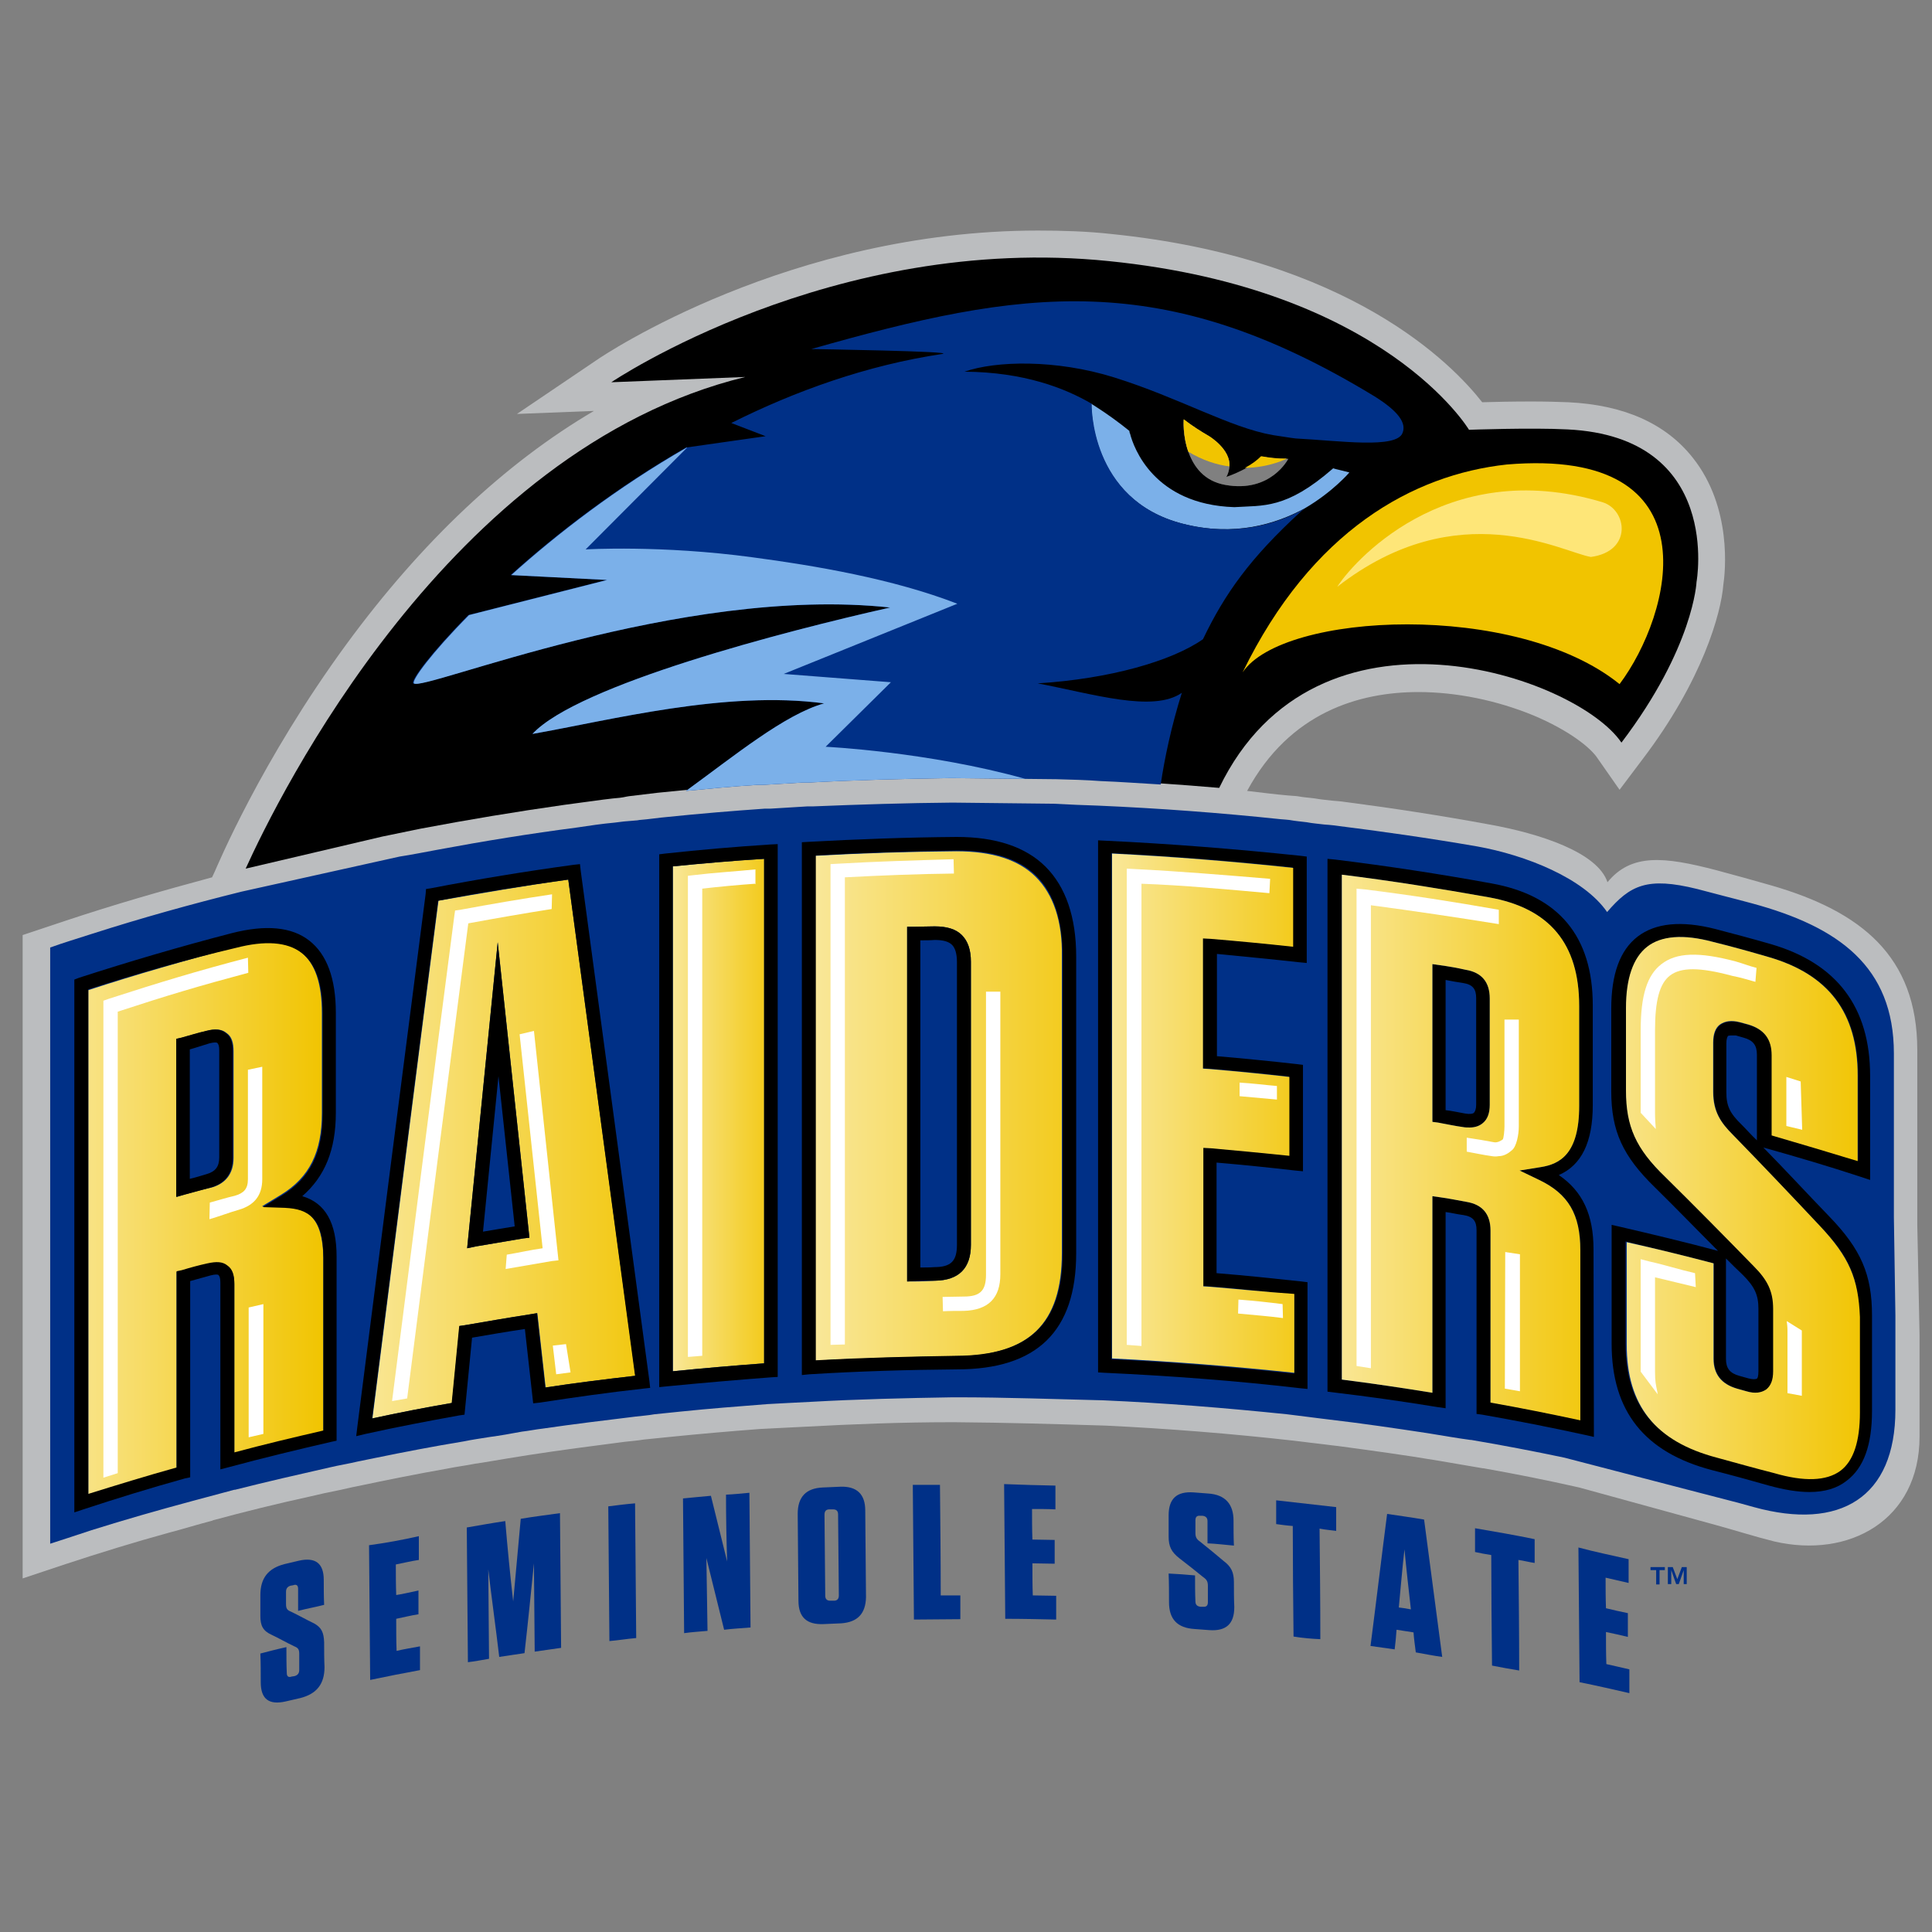 <?xml version="1.0" encoding="utf-8"?>
<!-- Generator: Adobe Illustrator 25.4.1, SVG Export Plug-In . SVG Version: 6.00 Build 0)  -->
<svg version="1.1" id="Layer_1" xmlns="http://www.w3.org/2000/svg" xmlns:xlink="http://www.w3.org/1999/xlink" x="0px" y="0px"
	 viewBox="0 0 512 512" style="enable-background:new 0 0 512 512;" xml:space="preserve">
<rect x="0" y="0" width="512" height="512" fill="#808080" stroke="none"/>
<style type="text/css">
	.st0{fill:#BBBDBF;}
	.st1{fill:#003087;}
	.st2{fill:none;}
	.st3{fill:#F1C400;}
	.st4{fill:#FEE678;}
	.st5{fill:#7BB0E9;}
	.st6{fill:url(#SVGID_1_);}
	.st7{fill:#FFFFFF;}
	.st8{fill:url(#SVGID_00000183227484021407899300000000190492521925730695_);}
	.st9{fill:url(#SVGID_00000146460122193751501440000005432432994340087947_);}
	.st10{fill:url(#SVGID_00000150784067561299060950000001978498367621780115_);}
	.st11{fill:url(#SVGID_00000097482730047977586510000014530942731759179648_);}
	.st12{fill:url(#SVGID_00000170240748387196921100000011430696579424096683_);}
	.st13{fill:url(#SVGID_00000157296878686804700260000006963397642733408901_);}
	.st14{fill:#3C5996;}
</style>
<path class="st0" d="M508.1,324.5c0-4.1,0-8.2,0-12.3c0-8.9,0-25.1,0-33.9c0-25-15.1-36.8-38.5-43.6c-4.9-1.4-9.9-2.8-14.8-4.1
	c-13.8-3.6-22.5-4.5-28.8,3.2c-2.6-7.9-17.9-12.9-31.3-15.3c-13-2.4-26.1-4.4-39.2-6.1l0,0c-0.3,0-0.7-0.1-1-0.1
	c-0.5,0-0.8-0.1-1.3-0.1c-1.6-0.2-3.1-0.3-4.7-0.6c-1.6-0.2-3.1-0.3-4.7-0.6c-0.3,0-0.7-0.1-1.2-0.1s-0.8-0.1-1.3-0.1l0,0
	c-3.6-0.3-7.2-0.8-10.8-1.2c11.3-20.9,29.8-26.2,45.4-26.2c10,0,20.8,2.2,30.5,6.2c9.5,4,15.2,8.6,17,11.4l5.8,8.3l6.1-8.1
	c15.9-20.9,20.8-38.7,21.4-46.2c0.5-3.3,2.4-20.5-8.1-33.7c-7.2-9.1-18.3-14-33-14.7c-2.5-0.1-5.9-0.2-9.8-0.2
	c-4.9,0-9.8,0.1-13,0.2c-7.9-10.1-35.1-38.2-98.4-44.6c-6.3-0.7-12.9-0.9-19.3-0.9l0,0c-65.8,0-115,32.9-117.1,34.4L137,109.7
	l20.4-0.8c-23.5,13.8-45.6,34.6-65.5,61.7c-22.8,31.1-34.4,59.1-35,60.4l-0.7,1.5c-13,3.5-25.9,7.2-38.8,11.5
	c-3.8,1.3-7.6,2.5-11.4,3.8c0,4.1,0,8.2,0,12.3c0,48.7,0,97.3,0,145.9c0,4.1,0,8.2,0,12.3c3.8-1.3,7.6-2.5,11.4-3.8
	c9.1-3,18.2-5.8,27.3-8.3c3.8-1,7.7-2.2,11.5-3.2c0.1,0,0.1,0,0.2-0.1c8.5-2.3,17-4.4,25.7-6.3c2.5-0.6,5.2-1.2,7.8-1.7
	c1.5-0.3,3-0.7,4.6-1c8.1-1.7,16-3.3,24-4.7c2.4-0.5,4.9-0.8,7.4-1.3c2.3-0.3,6-1,8.6-1.4c1.8-0.3,3.8-0.6,5.6-0.9
	c8.4-1.3,16.9-2.4,25.4-3.5c1.7-0.2,3.3-0.3,5.1-0.6c2.3-0.2,4.6-0.5,6.9-0.7c7.9-0.8,15.9-1.5,23.9-2.1c2-0.1,3.9-0.2,5.9-0.3
	c2-0.1,4-0.2,6-0.3c12.9-0.7,25.8-1.2,38.7-1.2c0.3,0,0.7,0,1,0c13.6,0.1,27,0.5,40,0.9c16.6,0.8,33,2.1,49.9,4
	c2,0.2,3.8,0.5,5.8,0.7c2,0.2,3.8,0.5,5.8,0.7c8.9,1.2,17.8,2.4,26.7,3.9c3.9,0.7,7.8,1.3,11.7,2c0.1,0,0.1,0,0.2,0
	c8.5,1.5,17,3.2,25.4,5.1l36.4,10c5.1,1.4,10.1,3,15.3,4.3c19.8,4.6,38.5-5.6,38.5-27.8c0-9,0-17.9,0-26.9L508.1,324.5z M31.2,268.1
	v122.3l-3.8,1.2V265.2l1.4-0.5c13.3-4.3,23.5-7.4,36.9-10.9l0.1,4C52.7,261.3,44,263.9,31.2,268.1z M55.5,323.1l0.1-4.4
	c2.2-0.6,4.4-1.3,6.6-1.8c2.4-0.7,3.5-1.8,3.5-4.4v-28.3c0-0.2,0-0.5,0-0.7l3.8-0.8c0,0.3,0,1.2,0,1.5v28.3c0,4.3-2.1,6.9-6.2,8.1
	C61.1,321.2,57.7,322.5,55.5,323.1z M69.8,380l-3.8,0.9v-34.4l3.8-0.9V380z M124,244.6c-5.4,42.3-10.7,83.5-16.1,126.1l-4,0.7
	c5.5-42.9,10.9-85.8,16.5-128.6l0.2-1.4l1.4-0.2c8.1-1.5,16.2-2.9,24.3-4.1l-0.1,3.9C138.5,242,131.5,243.2,124,244.6z M134,336.3
	l0.3-3.8c3.6-0.6,6-1.2,9.5-1.7l-6.1-56.7l3.8-0.9L148,334l-1.8,0.2C142.2,334.9,138.1,335.6,134,336.3z M147.4,364.2l-0.9-7.6
	l3.6-0.5l1.3,7.5L147.4,364.2z M200.1,234.2c-4.4,0.3-9.7,0.8-14,1.3v123.8l-3.8,0.3V232.1l1.7-0.2c4.9-0.6,11.2-1,16.2-1.5v3.9
	H200.1z M223.9,356.3l-3.8,0.1V229l1.8-0.1c10.2-0.6,20.6-0.9,30.8-1.2l0.1,3.8c-9.5,0.1-19.3,0.5-28.9,1v123.8H223.9z M265.1,337.7
	c0,6.3-3.2,9.5-9.7,9.7c-1.8,0-3.7,0-5.5,0.1l-0.1-3.8c1.8,0,3.7-0.1,5.6-0.1c4.4,0,5.9-1.6,5.9-5.8v-75h3.8L265.1,337.7
	L265.1,337.7z M338.4,291.4c-3.3-0.3-6.6-0.6-9.9-0.9v-3.6c3.5,0.2,6.4,0.6,9.9,0.9V291.4z M313.7,111.2c2.3,1.7,4.5,3.1,6.7,4.4
	l0,0c0,0,5.9,3.5,5.4,8.2c-0.1,0.8-0.3,1.7-0.8,2.6c2-0.7,3.7-1.5,5.2-2.3c1.8-1,3.3-2.1,4.3-3.1c4.3,0.8,6.9,0.6,6.9,0.6
	s-4.6,9.1-16.7,6.9c-5.6-1-8.3-4.8-9.7-8.6C313.3,115.4,313.7,111.2,313.7,111.2z M298.6,356.4V230.2l2,0.1c12,0.6,24,1.6,36,2.6
	l-0.2,3.8c-11.2-1-22.7-2.1-33.9-2.5v122.5L298.6,356.4z M328.1,348.1l0.1-3.7c4,0.3,7.7,0.7,11.7,1.2l0.1,3.7
	C336.2,348.8,332.2,348.5,328.1,348.1z M363.3,239.9v122.7l-3.8-0.6V235.5l2.2,0.2c12.1,1.5,23.6,3.3,35.5,5.4v3.8
	C386,243.1,374.6,241.4,363.3,239.9z M395.4,306.4c-2.2-0.3-4.5-0.8-6.7-1.2v-3.7c2.2,0.3,5.1,0.8,7.2,1.2c1,0.2,2-0.5,2.3-0.7
	c0.3-0.2,0.5-2.4,0.5-3.5v-28.3h3.8v28.3c0,2.2-0.6,5.3-1.8,6.3c-0.9,0.8-2.1,1.6-3.6,1.6C396.6,306.5,396,306.5,395.4,306.4z
	 M402.8,368.7l-3.9-0.8l0.1-36.2l3.8,0.6V368.7z M439.2,368.8l0.1,0.7l-4.5-6v-29.8l2.3,0.6c4.5,1,7.7,2.1,12.1,3.1l0.2,3.7
	c-3.6-0.9-7.2-1.7-10.8-2.6v25C438.6,366.1,438.8,366.9,439.2,368.8z M465.2,260.1c-2.1-0.6-4.1-1.2-6.2-1.6
	c-8.4-2.2-13.5-2.2-16.3,0c-2.8,2.1-4,6.7-4,14.5v21.9c0,1.6,0.1,3,0.2,4.3l-4-4.3V273c0-9.2,1.7-14.6,5.5-17.5
	c4-3.1,9.9-3.3,19.7-0.7c2.1,0.6,3.5,1.2,5.5,1.7L465.2,260.1z M477.5,369.9l-3.8-0.7v-16.6c0-0.9-0.1-1.8-0.2-2.5l4,2.5V369.9z
	 M473.4,298.4v-12.9l3.8,1.2l0.3,12.8L473.4,298.4z"/>
<path d="M65.1,230.2l36.2-8.5c3.5-0.7,6.8-1.4,10.2-2.1c12.7-2.4,25.3-4.5,38-6.3c3.5-0.5,6.9-0.9,10.4-1.4l0,0l2.5-0.3l0,0
	c1.3-0.1,2.4-0.2,3.7-0.5l0.6-0.1l0,0c2.5-0.3,4.9-0.6,7.5-0.9c8.9-0.9,17.6-1.7,26.5-2.4l0,0c0.3,0,0.6,0,0.9,0c0.2,0,0.5,0,0.7,0
	c1.7-0.1,3.5-0.2,5.1-0.3c1.7-0.1,3.5-0.2,5.1-0.3c0.3,0,0.6,0,0.9,0c0.2,0,0.5,0,0.7,0l0,0c12.7-0.7,25.3-1,38-1.2l28,0.3
	c3.9,0.1,7.8,0.2,11.8,0.5c10.4,0.5,20.8,1.2,31.2,2.1c25.8-53.4,94.7-29.6,106.6-12c19.2-25.3,19.9-42.6,19.9-42.6
	s7-38.4-34.2-40.4c-9.5-0.5-26.1,0.1-26.1,0.1s-22.2-37.3-95.4-44.7C220.5,61.7,162,101.3,162,101.3l35.5-1.4
	C118.8,119.1,73.6,211.5,65.1,230.2z M313.7,111.2c2.3,1.7,4.5,3.1,6.7,4.4l0,0c0,0,5.9,3.5,5.4,8.2c-0.1,0.8-0.3,1.7-0.8,2.6
	c2-0.7,3.7-1.5,5.2-2.3c1.8-1,3.3-2.1,4.3-3.1c4.3,0.8,6.9,0.6,6.9,0.6s-4.6,9.1-16.7,6.9c-5.6-1-8.3-4.8-9.7-8.6
	C313.3,115.4,313.7,111.2,313.7,111.2z"/>
<path class="st1" d="M501.9,322.6c0-3.8,0-7.6,0-11.4c0-8.3,0-23.8,0-32c0-23.1-14.7-33.6-37.6-39.8c-4.8-1.3-9.7-2.5-14.5-3.8
	c-13.3-3.3-17.8-1-23.9,6.1c-6.2-9-21.6-15.1-34.5-17.4c-12.7-2.2-25.4-4-38.2-5.6l0,0c-0.3,0-0.7-0.1-1-0.1c-0.5,0-0.8-0.1-1.3-0.1
	c-1.5-0.2-3.1-0.3-4.6-0.6c-1.5-0.2-3-0.3-4.6-0.6c-0.3,0-0.7-0.1-1-0.1c-0.5,0-0.8-0.1-1.3-0.1l0,0c-16.1-1.7-32.2-2.9-48.4-3.6
	c-3.8-0.1-7.7-0.3-11.5-0.5l-27.1-0.3c-12.3,0.1-24.6,0.5-36.9,1l0,0c-0.2,0-0.5,0-0.7,0c-0.2,0-0.6,0-0.8,0
	c-1.6,0.1-3.3,0.2-4.9,0.3c-1.6,0.1-3.3,0.2-4.9,0.3c-0.2,0-0.5,0-0.7,0c-0.2,0-0.6,0-0.8,0l0,0c-8.6,0.6-17.1,1.3-25.8,2.2
	c-2.4,0.2-4.8,0.6-7.4,0.8l0,0l-0.6,0.1c-1.2,0.1-2.4,0.2-3.6,0.3l0,0l-2.4,0.3l0,0c-3.3,0.3-6.7,0.8-10,1.3
	c-12.3,1.6-24.7,3.6-37,5.9c-3.3,0.6-6.7,1.3-10,1.8l-41.9,9.3c-13.3,3.3-26.6,7-39.7,11.2c-3.7,1.2-7.4,2.3-11,3.6
	c0,3.8,0,7.6,0,11.4c0,45.1,0,90.1,0,135.2c0,3.8,0,7.6,0,11.4c3.7-1.2,7.4-2.4,11-3.6c8.9-2.8,17.7-5.3,26.6-7.7
	c3.7-1,7.5-2,11.2-3c0.1,0,0.1,0,0.2,0c8.3-2.1,16.6-4,25-5.9c2.5-0.6,5.1-1,7.6-1.6c1.5-0.3,3-0.6,4.4-0.9
	c7.8-1.6,15.6-3.1,23.5-4.4c2.4-0.5,4.7-0.8,7.1-1.2c2.3-0.3,5.8-0.9,8.4-1.4c1.8-0.2,3.7-0.6,5.5-0.8c8.2-1.2,16.5-2.2,24.7-3.2
	c1.6-0.2,3.3-0.3,4.9-0.6c2.3-0.2,4.5-0.5,6.8-0.7c7.7-0.8,15.5-1.4,23.2-2c1.8-0.1,3.8-0.2,5.6-0.3c2-0.1,3.9-0.2,5.9-0.3
	c12.5-0.7,25.1-1,37.6-1.2c0.3,0,0.7,0,1,0c13.2,0,26.2,0.5,38.9,0.8c16.1,0.7,32.2,2,48.7,3.7c1.8,0.2,3.8,0.5,5.6,0.7
	c1.8,0.2,3.7,0.5,5.6,0.7c8.6,1,17.4,2.3,26,3.6c3.8,0.6,7.6,1.3,11.4,1.8c0.1,0,0.1,0,0.2,0c8.3,1.4,16.6,3,24.7,4.7l35.4,9.2
	c4.9,1.3,9.9,2.5,14.8,3.9c22.8,6.3,37.5-2.5,37.5-25.8c0-8.3,0-16.6,0-25L501.9,322.6z M31.2,268.1v122.3l-3.8,1.2V265.2l1.4-0.5
	c13.3-4.3,23.5-7.4,36.9-10.9l0.1,4C52.7,261.3,44,263.9,31.2,268.1z M55.5,323.1l0.1-4.4c2.2-0.6,4.4-1.3,6.6-1.8
	c2.4-0.7,3.5-1.8,3.5-4.4v-28.3c0-0.2,0-0.5,0-0.7l3.8-0.8c0,0.3,0,1.2,0,1.5v28.3c0,4.3-2.1,6.9-6.2,8.1
	C61.1,321.2,57.7,322.5,55.5,323.1z M69.8,380l-3.8,0.9v-34.4l3.8-0.9V380z M124,244.6c-5.4,42.3-10.7,83.5-16.1,126.1l-4,0.7
	c5.5-42.9,10.9-85.8,16.5-128.6l0.2-1.4l1.4-0.2c8.1-1.5,16.2-2.9,24.3-4.1l-0.1,3.9C138.5,242,131.5,243.2,124,244.6z M134,336.3
	l0.3-3.8c3.6-0.6,6-1.2,9.5-1.7l-6.1-56.7l3.8-0.9L148,334l-1.8,0.2C142.2,334.9,138.1,335.6,134,336.3z M147.4,364.2l-0.9-7.6
	l3.6-0.5l1.3,7.5L147.4,364.2z M200.1,234.2c-4.4,0.3-9.7,0.8-14,1.3v123.8l-3.8,0.3V232.1l1.7-0.2c4.9-0.6,11.2-1,16.2-1.5v3.9
	H200.1z M223.9,356.3l-3.8,0.1V229l1.8-0.1c10.2-0.6,20.6-0.9,30.8-1.2l0.1,3.8c-9.5,0.1-19.3,0.5-28.9,1v123.8H223.9z M265.1,337.7
	c0,6.3-3.2,9.5-9.7,9.7c-1.8,0-3.7,0-5.5,0.1l-0.1-3.8c1.8,0,3.7-0.1,5.6-0.1c4.4,0,5.9-1.6,5.9-5.8v-75h3.8L265.1,337.7
	L265.1,337.7z M338.4,291.4c-3.3-0.3-6.6-0.6-9.9-0.9v-3.6c3.5,0.2,6.4,0.6,9.9,0.9V291.4z M298.6,356.4V230.2l2,0.1
	c12,0.6,24,1.6,36,2.6l-0.2,3.8c-11.2-1-22.7-2.1-33.9-2.5v122.5L298.6,356.4z M328.1,348.1l0.1-3.7c4,0.3,7.7,0.7,11.7,1.2l0.1,3.7
	C336.2,348.8,332.2,348.5,328.1,348.1z M363.3,239.9v122.7l-3.8-0.6V235.5l2.2,0.2c12.1,1.5,23.6,3.3,35.5,5.4v3.8
	C386,243.1,374.6,241.4,363.3,239.9z M395.4,306.4c-2.2-0.3-4.5-0.8-6.7-1.2v-3.7c2.2,0.3,5.1,0.8,7.2,1.2c1,0.2,2-0.5,2.3-0.7
	c0.3-0.2,0.5-2.4,0.5-3.5v-28.3h3.8v28.3c0,2.2-0.6,5.3-1.8,6.3c-0.9,0.8-2.1,1.6-3.6,1.6C396.6,306.5,396,306.5,395.4,306.4z
	 M402.8,368.7l-3.9-0.8l0.1-36.2l3.8,0.6V368.7z M439.2,368.8l0.1,0.7l-4.5-6v-29.8l2.3,0.6c4.5,1,7.7,2.1,12.1,3.1l0.2,3.7
	c-3.6-0.9-7.2-1.7-10.8-2.6v25C438.6,366.1,438.8,366.9,439.2,368.8z M465.2,260.1c-2.1-0.6-4.1-1.2-6.2-1.6
	c-8.4-2.2-13.5-2.2-16.3,0c-2.8,2.1-4,6.7-4,14.5v21.9c0,1.6,0.1,3,0.2,4.3l-4-4.3V273c0-9.2,1.7-14.6,5.5-17.5
	c4-3.1,9.9-3.3,19.7-0.7c2.1,0.6,3.5,1.2,5.5,1.7L465.2,260.1z M477.5,369.9l-3.8-0.7v-16.6c0-0.9-0.1-1.8-0.2-2.5l4,2.5V369.9z
	 M473.4,298.4v-12.9l3.8,1.2l0.3,12.8L473.4,298.4z"/>
<path class="st2" d="M324.9,126.2c0.6-0.9,0.8-1.7,0.8-2.6c-3.3-0.5-7-1.6-10.9-3.9c1.3,3.8,4,7.6,9.7,8.6
	c12.1,2.3,16.7-6.9,16.7-6.9s-4.5,2.4-11.2,2.5C328.5,124.7,326.8,125.5,324.9,126.2z"/>
<path class="st3" d="M329.3,178.2c10.6-16,72.6-19,99.9,3.1c13.8-18.4,25.8-62.9-29.9-58.2C374.5,125.8,347.6,140.6,329.3,178.2z"/>
<path class="st4" d="M421.6,147.6c-7.7-1.3-35.2-17-67.2,7.9c3.3-5.4,28.1-35.1,70.3-22.4C431.2,135.1,432.7,146.1,421.6,147.6z"/>
<path class="st3" d="M334.2,120.9c-1,1-2.4,2.1-4.3,3.1c6.7-0.1,11.2-2.5,11.2-2.5S338.6,121.7,334.2,120.9z"/>
<path class="st3" d="M320.3,115.5L320.3,115.5c-2.1-1.2-4.3-2.6-6.6-4.4c0,0-0.3,4.3,1.2,8.6c3.8,2.3,7.6,3.5,10.9,3.9
	C326.2,119,320.3,115.5,320.3,115.5z"/>
<path class="st5" d="M357.6,125.2l-2.8-0.7c-0.5-0.1-0.8-0.2-1.2-0.3l-0.3-0.1c0,0,0,0-0.1,0.1c-12.4,10.8-18.4,9.7-26.1,10.2
	c-21.4-0.7-26.7-15.9-27.6-19.4c0-0.1,0-0.1-0.1-0.2c-0.1-0.3-0.1-0.6-0.1-0.6c-1.2-1-2.8-2.2-4.3-3.3c-2.9-2.1-5.8-3.9-5.8-3.9
	s-0.7,25.4,24.2,31.8c13.7,3.5,24.7,0.1,32.4-4.1C353.3,130.3,357.6,125.2,357.6,125.2L357.6,125.2z"/>
<path class="st1" d="M235.9,161c-28.1,6.3-82.7,20.5-94.8,33.5c20.5-3.6,51.2-11.6,77.3-8.1c-10.4,2.9-23.8,13.9-36.6,23.2
	c6.2-0.6,12.4-1.2,18.8-1.6l0,0c0.3,0,0.6,0,0.9,0c0.2,0,0.5,0,0.7,0c1.7-0.1,3.5-0.2,5.1-0.3c1.7-0.1,3.5-0.2,5.1-0.3
	c0.3,0,0.6,0,0.9,0c0.2,0,0.5,0,0.7,0l0,0c12.7-0.7,25.3-1,38-1.2l28,0.3c3.9,0.1,7.8,0.2,11.8,0.5c5.3,0.2,10.5,0.6,15.8,0.9
	c1-6.8,2.8-15.4,5.6-24.3c-7.6,5.3-23.5,0.3-38.2-2.5c19.1-1.2,35.5-5.9,43.8-11.7c5.8-12.1,12.5-21.5,25.8-33.7
	c0.1-0.1,0.6-0.5,1.3-1c-7.6,4.3-18.8,7.6-32.4,4.1c-24.8-6.3-24.2-31.8-24.2-31.8l0,0l0,0c-7-4.1-17.9-8.4-33.7-8.5
	c8.3-2.9,24.2-3.3,39.6,1.5c17.3,5.4,30.7,13.3,42.1,15.3c2.2,0.3,4.3,0.7,6.1,0.9c11.6,0.6,26.8,2.8,28.3-1.5
	c1-2.5-0.9-5.6-7.5-9.7c-56.4-34.3-93.2-28.4-149.2-12.5c0,0,38.9,0.6,34.7,1.3c-20,3-38.9,9.8-55.9,18.3l9.1,3.5l-21.1,3
	c-18.5,10.6-34.4,22.9-46.5,33.8l25.4,1.3l-36.6,9.3c-10,10.1-15.3,17.4-14.6,18.1C111.9,183.4,180.4,155,235.9,161z"/>
<path class="st5" d="M235.9,161c-28.1,6.3-82.7,20.5-94.8,33.5c20.5-3.6,51.2-11.6,77.3-8.1c-10.4,2.9-23.8,13.9-36.6,23.2
	c6.2-0.6,12.4-1.2,18.8-1.6l0,0c0.3,0,0.6,0,0.9,0c0.2,0,0.5,0,0.7,0c1.7-0.1,3.5-0.2,5.1-0.3c1.7-0.1,3.5-0.2,5.1-0.3
	c0.3,0,0.6,0,0.9,0c0.2,0,0.5,0,0.7,0l0,0c12.7-0.7,25.3-1,38-1.2l19.7,0.2c-25.8-7.2-52.9-8.5-52.9-8.5l17.3-17.1l-28.4-2.2
	l46-18.6c-17-6.6-37.7-10.1-54.2-12.3c-24.3-3.3-44.3-2.1-44.3-2.1l26.9-27h-0.1c-18.5,10.6-34.4,22.9-46.5,33.8l25.4,1.3l-36.6,9.3
	c-10,10.1-15.3,17.4-14.6,18.1C111.9,183.4,180.4,155,235.9,161z"/>
<linearGradient id="SVGID_1_" gradientUnits="userSpaceOnUse" x1="-35.319" y1="191.067" x2="86.08" y2="191.067" gradientTransform="matrix(1 0 0 -1 0 514)">
	<stop  offset="0" style="stop-color:#FFFFFF"/>
	<stop  offset="1" style="stop-color:#F1C400"/>
</linearGradient>
<path class="st6" d="M75.4,319.9l-6-0.2l5.1-3.1C82,312,85.3,305.3,85.3,295v-26.5c0-7.9-1.8-13.3-5.6-16.2
	c-3.8-2.9-9.7-3.3-17.4-1.3c-13,3.5-26.1,7.2-38.9,11.4v133.7c7.7-2.4,15.5-4.8,23.4-7v-52l1.4-0.3c2.3-0.7,4.5-1.3,6.8-1.8
	c2.3-0.6,4-0.5,5.3,0.6c1.3,0.9,1.8,2.5,1.8,4.8v44.7c7.8-2.1,15.8-4,23.6-5.8v-45.9C85.5,322.5,81.5,320.2,75.4,319.9z"/>
<path class="st7" d="M31.2,268.1v122.3l-3.8,1.2V265.2l1.4-0.5c13.3-4.3,23.5-7.4,36.9-10.9l0.1,4C52.7,261.3,44,263.9,31.2,268.1z"
	/>
<path class="st1" d="M49.1,316.5l-2.3,0.7v-41.9l1.4-0.3c2.2-0.6,4.4-1.3,6.6-1.8l0,0c2.3-0.6,4-0.5,5.3,0.6
	c1.3,0.9,1.8,2.5,1.8,4.8v28.3c0,4.1-2.1,6.9-6.2,7.9C53.4,315.3,51.3,315.9,49.1,316.5z"/>
<path class="st7" d="M55.5,323.1l0.1-4.4c2.2-0.6,4.4-1.3,6.6-1.8c2.4-0.7,3.5-1.8,3.5-4.4v-28.3c0-0.2,0-0.5,0-0.7l3.8-0.8
	c0,0.3,0,1.2,0,1.5v28.3c0,4.3-2.1,6.9-6.2,8.1C61.1,321.2,57.7,322.5,55.5,323.1z"/>
<polygon class="st7" points="69.8,380 65.9,380.9 65.9,346.5 69.8,345.6 "/>
<linearGradient id="SVGID_00000133522250873123149890000004917331730543496349_" gradientUnits="userSpaceOnUse" x1="39.296" y1="209.467" x2="178.38" y2="209.467" gradientTransform="matrix(1 0 0 -1 0 514)">
	<stop  offset="0" style="stop-color:#FFFFFF"/>
	<stop  offset="1" style="stop-color:#F1C400"/>
</linearGradient>
<path style="fill:url(#SVGID_00000133522250873123149890000004917331730543496349_);" d="M150.6,233.1c-11.5,1.6-23,3.6-34.4,5.6
	c-5.9,45.7-11.7,91.5-17.5,137.2c7-1.5,14-2.9,21.1-4.1l2-20.4l1.4-0.2c5.8-1,11.6-2,17.4-2.9l1.8-0.3l2.2,19.7
	c7.9-1.2,15.9-2.2,23.8-3.1C162.4,320.6,156.5,276.8,150.6,233.1z"/>
<path class="st7" d="M107.9,370.6l-4,0.7c5.5-42.9,10.9-85.8,16.5-128.6l0.2-1.4l1.4-0.2c8.1-1.5,16.2-2.9,24.3-4.1l-0.1,3.9
	c-7.6,1.2-14.5,2.4-22.1,3.8C118.6,286.9,113.3,328.1,107.9,370.6z"/>
<path class="st1" d="M123.8,330.8l8.1-81.1l8.4,78.3l-1.7,0.2c-4.1,0.7-8.3,1.4-12.4,2.1L123.8,330.8z"/>
<path class="st7" d="M134,336.3l0.3-3.8c3.6-0.6,6-1.2,9.5-1.7l-6.1-56.7l3.8-0.9L148,334l-1.8,0.2
	C142.2,334.9,138.1,335.6,134,336.3z"/>
<polygon class="st7" points="146.5,356.6 150,356.2 151.2,363.7 147.4,364.2 "/>
<linearGradient id="SVGID_00000150817659355217873110000000732984632977094288_" gradientUnits="userSpaceOnUse" x1="157.577" y1="218.497" x2="208.285" y2="218.497" gradientTransform="matrix(1 0 0 -1 0 514)">
	<stop  offset="0" style="stop-color:#FFFFFF"/>
	<stop  offset="1" style="stop-color:#F1C400"/>
</linearGradient>
<path style="fill:url(#SVGID_00000150817659355217873110000000732984632977094288_);" d="M178.3,229.6v133.8
	c7.9-0.8,16.1-1.5,24.2-2.1V227.6C194.4,228.1,186.3,228.8,178.3,229.6z"/>
<path class="st7" d="M200.1,234.2c-4.4,0.3-9.7,0.8-14,1.3v123.8l-3.8,0.3V232.1l1.7-0.2c4.9-0.6,11.2-1,16.2-1.5v3.9H200.1z"/>
<linearGradient id="SVGID_00000127754547675891149400000006119874330676975780_" gradientUnits="userSpaceOnUse" x1="160.44" y1="220.913" x2="299.037" y2="220.913" gradientTransform="matrix(1 0 0 -1 0 514)">
	<stop  offset="0" style="stop-color:#FFFFFF"/>
	<stop  offset="1" style="stop-color:#F1C400"/>
</linearGradient>
<path style="fill:url(#SVGID_00000127754547675891149400000006119874330676975780_);" d="M274.5,232.4c-4.6-4.6-11.6-6.8-21.1-6.8
	c-12.4,0.1-25,0.5-37.4,1.2v133.8c12.4-0.7,25-1,37.3-1.2c19.3-0.1,28.1-8.5,28.1-27.3v-78.6C281.6,244.1,279.1,237,274.5,232.4z"/>
<path class="st7" d="M223.9,356.3l-3.8,0.1V229l1.8-0.1c10.2-0.6,20.6-0.9,30.8-1.2l0.1,3.8c-9.5,0.1-19.3,0.5-28.9,1v123.8H223.9z"
	/>
<path class="st1" d="M242.2,339.6h-1.8v-94h1.7c1.8,0,3.7-0.1,5.6-0.1c3.2,0,5.6,0.7,7.2,2.3c1.6,1.6,2.4,3.9,2.4,7.1v75
	c0,6.2-3.2,9.4-9.5,9.5C245.9,339.5,244.1,339.6,242.2,339.6z"/>
<path class="st7" d="M265.1,337.7c0,6.3-3.2,9.5-9.7,9.7c-1.8,0-3.7,0-5.5,0.1l-0.1-3.8c1.8,0,3.7-0.1,5.6-0.1
	c4.4,0,5.9-1.6,5.9-5.8v-75h3.8L265.1,337.7L265.1,337.7z"/>
<path d="M19.7,400.8V259.6l1.3-0.5c13.3-4.3,26.9-8.3,40.4-11.8c9-2.3,15.9-1.7,20.6,2c4.6,3.6,7,10,7,19.1v26.5
	c0,9.8-2.9,16.9-8.9,22.1c6.1,1.8,9.1,7,9.1,16v48.8l-1.4,0.3c-9.1,2.1-18.2,4.3-27.1,6.7l-2.3,0.6v-49.5c0-1.2-0.2-1.7-0.5-2
	c-0.2-0.2-0.9-0.2-2.1,0.1c-1.8,0.5-3.6,1-5.4,1.5v52l-1.4,0.3c-9,2.5-18.1,5.3-26.9,8.2L19.7,400.8z M23.4,262.2v133.7
	c7.7-2.4,15.5-4.8,23.4-7v-52l1.4-0.3c2.3-0.7,4.5-1.3,6.8-1.8s4-0.5,5.3,0.6c1.3,0.9,1.8,2.5,1.8,4.8v44.7c7.8-2.1,15.8-4,23.6-5.8
	v-45.9c0-10.5-4-12.8-10.1-13.1l-6-0.2l5.1-3.1c7.5-4.6,10.8-11.3,10.8-21.6v-26.5c0-7.9-1.8-13.3-5.6-16.2
	c-3.8-2.9-9.7-3.3-17.4-1.3C49.3,254.3,36.2,258.1,23.4,262.2z M46.7,317.2v-41.9L48,275c2.2-0.6,4.4-1.3,6.6-1.8l0,0
	c2.3-0.6,4-0.5,5.3,0.6c1.3,0.9,1.8,2.5,1.8,4.8v28.3c0,4.1-2.1,6.9-6.2,7.9c-2.2,0.6-4.4,1.2-6.6,1.8L46.7,317.2z M50.3,278.1v34.3
	c1.4-0.3,2.9-0.8,4.3-1.2c2.5-0.7,3.5-2,3.5-4.5v-28.3c0-1.2-0.2-1.7-0.5-2c-0.2-0.2-0.9-0.2-2.1,0.1
	C53.8,277,52.1,277.6,50.3,278.1z"/>
<path d="M94.4,380.6l0.3-2.5c6-47.2,12-94.1,18.1-141.2l0.1-1.3l1.3-0.2c12.4-2.4,25.2-4.5,37.7-6.2l1.8-0.2l0.2,1.8
	c6.1,45,12.1,90.1,18.2,135.2l0.2,1.8l-1.8,0.2c-9.1,1-18.3,2.3-27.4,3.7l-1.8,0.2l-2.2-19.7c-4.7,0.7-9.4,1.5-14,2.3l-2,20.4
	l-1.4,0.2c-8.3,1.5-16.7,3.1-24.8,4.9L94.4,380.6z M116.1,238.7c-5.9,45.7-11.7,91.5-17.5,137.2c7-1.5,14-2.9,21.1-4.1l2-20.4
	l1.4-0.2c5.8-1,11.6-2,17.4-2.9l1.8-0.3l2.2,19.7c7.9-1.2,15.9-2.2,23.8-3.1c-5.9-43.9-11.8-87.8-17.7-131.5
	C139.1,234.7,127.5,236.5,116.1,238.7z M123.8,330.8l8.1-81.1l8.4,78.3l-1.7,0.2c-4.1,0.7-8.3,1.4-12.4,2.1L123.8,330.8z
	 M132.1,285.2l-4.1,41.2c2.8-0.5,5.5-0.9,8.4-1.4L132.1,285.2z"/>
<path d="M174.7,367.6V226.4l1.6-0.2c9.2-1,18.5-1.8,27.8-2.4l2-0.1v141.2l-1.7,0.1c-9.2,0.7-18.5,1.5-27.7,2.4L174.7,367.6z
	 M178.3,229.6v133.8c7.9-0.8,16.1-1.5,24.2-2.1V227.6C194.4,228.1,186.3,228.8,178.3,229.6z"/>
<path d="M212.5,364.4V223.2l1.7-0.1c13-0.7,26.2-1.2,39.2-1.3c0.1,0,0.1,0,0.2,0c10.2,0,18.2,2.6,23.5,7.9
	c5.3,5.3,8.1,13.3,8.1,23.8v78.6c0,20.7-10.4,30.8-31.6,30.8c-13,0.1-26.1,0.5-39.1,1.3L212.5,364.4z M216.2,226.7v133.8
	c12.4-0.7,25-1,37.3-1.2c19.3-0.1,28.1-8.5,28.1-27.3v-78.6c0-9.4-2.3-16.6-6.9-21.2s-11.6-6.8-21.1-6.8
	C241.1,225.6,228.5,226,216.2,226.7z M240.4,339.6v-94h1.7c1.8,0,3.7-0.1,5.6-0.1c3.2,0,5.6,0.7,7.2,2.3c1.6,1.6,2.4,3.9,2.4,7.1v75
	c0,6.2-3.2,9.4-9.5,9.5c-1.8,0-3.7,0-5.5,0.1L240.4,339.6z M243.9,249.2v86.7c1.3,0,2.5,0,3.7-0.1c4.4,0,6-1.6,6-5.9v-75
	c0-2.2-0.5-3.7-1.3-4.5c-0.9-0.9-2.4-1.3-4.6-1.3C246.5,249.2,245.2,249.2,243.9,249.2z"/>
<path d="M346.7,368.1l-2.1-0.2c-17.1-2-34.6-3.3-51.9-4.1l-1.7-0.1v-141l2,0.1c17.1,0.8,34.6,2.2,51.7,4l1.6,0.2v28.2l-2.1-0.2
	c-7.2-0.8-14.5-1.5-21.7-2.2v27.1c7,0.6,14.1,1.3,21.2,2.1l1.6,0.2v28.2l-2.1-0.2c-6.9-0.8-13.8-1.5-20.8-2.1v29.3
	c7.5,0.6,15.1,1.4,22.5,2.2l1.6,0.2v28.3H346.7z M294.7,360.2c16.1,0.8,32.3,2.1,48.3,3.8v-20.9c-7.5-0.8-15-1.6-22.5-2.2l-1.7-0.1
	v-36.7l2,0.1c6.9,0.6,13.9,1.3,20.8,2v-20.9c-7-0.8-14.1-1.5-21.2-2.1l-1.7-0.1v-34.5l2,0.1c7.2,0.6,14.6,1.3,21.9,2.1v-20.9
	c-15.9-1.7-32-3-48-3.8v134.2H294.7z"/>
<path d="M422.4,380.8l-2.2-0.5c-9.1-2-18.3-3.8-27.4-5.4l-1.5-0.2V326c0-2.4-0.9-3.6-3.5-4c-1.6-0.2-3.2-0.6-4.7-0.8v52l-2.1-0.3
	c-9.1-1.5-18.4-2.8-27.6-3.9l-1.6-0.2V227.6l2.1,0.2c13.8,1.7,27.6,3.8,41.3,6.3c17.9,3.2,26.9,14.1,26.9,32.3v26.5
	c0,9.8-3,15.9-9,18.5c6.3,4.3,9.2,10.5,9.2,19.7L422.4,380.8L422.4,380.8z M395,371.6c7.9,1.4,15.9,3,23.8,4.7v-45.1
	c0-9.4-3.1-14.8-10.9-18.5l-5.2-2.5l5.6-0.9c5.1-0.8,10.2-3.5,10.2-16.2v-26.5c0-16.5-7.8-25.9-23.9-28.8c-12.9-2.3-26-4.4-39-6
	v133.8c7.9,1,16,2.2,24,3.5V317l2.1,0.3c2.3,0.3,4.6,0.8,6.9,1.2c4.3,0.7,6.4,3.3,6.4,7.6v45.6H395z M389.5,298.8
	c-0.6,0-1.2,0-1.7-0.1c-2.2-0.3-4.5-0.8-6.7-1.2l-1.5-0.2v-41.8l2.1,0.3c2.2,0.3,4.5,0.7,6.7,1.2c4.3,0.7,6.4,3.3,6.4,7.6v28.2
	c0,2.2-0.6,3.8-1.8,4.8C392,298.4,390.8,298.8,389.5,298.8z M383.1,294.2c1.7,0.2,3.5,0.6,5.2,0.9c1.2,0.2,2,0.1,2.3-0.2
	c0.3-0.3,0.6-1,0.6-2.1v-28.3c0-2.4-0.9-3.6-3.5-4l0,0c-1.5-0.2-3-0.5-4.6-0.8V294.2z"/>
<path d="M479.5,395.4c-3.1,0-6.7-0.6-10.7-1.7c-4.9-1.4-10-2.8-15.1-4.1c-17.9-4.7-26.6-15.6-26.6-33.5v-31.5l2.2,0.5
	c8.6,2,17.4,4.1,26,6.4c-5.6-5.6-11.2-11.4-16.8-16.9c-8.4-8.2-11.5-14.8-11.5-25.4v-21.9c0-9.1,2.3-15.5,7-19.1
	c4.7-3.6,11.6-4.3,20.6-2c4.9,1.3,9.9,2.6,14.7,4c17.5,5.1,26.3,16.7,26.3,34.9v27.6l-2.4-0.8c-8.5-2.8-17.3-5.4-25.9-7.8
	c5.9,6,11.6,12.2,17.5,18.3c8.4,8.7,11.3,15.4,11.3,26.2v25.3c0,9.1-2.2,15.1-6.7,18.5C486.9,394.4,483.6,395.4,479.5,395.4z
	 M430.8,329v27c0,16.2,7.6,25.7,23.9,30c5.1,1.4,10.1,2.8,15.2,4.1c7.9,2.3,13.8,2.1,17.5-0.6c3.5-2.6,5.2-7.8,5.2-15.5v-25.3
	c0-9.9-2.5-15.6-10.2-23.7c-7.7-8.2-15.4-16.3-23.1-24.2c-3.2-3.2-5.2-6.1-5.2-11.4v-13c0-2.3,0.6-3.9,1.8-4.8
	c1.3-0.9,3-1.2,5.3-0.6l2.2,0.6c4.1,1.2,6.2,3.8,6.2,8.1v21.1c7.6,2.2,15.2,4.5,22.8,6.8V285c0-16.6-7.7-26.8-23.7-31.4
	c-4.8-1.4-9.8-2.8-14.7-4c-7.8-2.1-13.7-1.6-17.4,1.3c-3.7,2.9-5.6,8.4-5.6,16.2v21.9c0,9.5,2.6,15.4,10.4,22.9
	c7.8,7.7,15.6,15.6,23.4,23.6c3.8,3.8,5.2,6.8,5.2,11.4v16.5c0,2.3-0.6,3.8-1.8,4.8c-1.3,0.9-3,1.2-5.3,0.5l-2.5-0.7
	c-4.1-1.2-6.2-3.8-6.2-7.9v-25.3C446.2,332.7,438.5,330.9,430.8,329z M457.4,333.5v26.6c0,2.5,1,3.8,3.5,4.5l2.5,0.7
	c1.2,0.3,1.8,0.2,2.1,0.1s0.5-0.7,0.5-2v-16.6c0-3.6-1-5.8-4.1-8.9C460.4,336.5,458.9,335,457.4,333.5z M458.7,274.4
	c-0.3,0-0.6,0.1-0.7,0.1c-0.2,0.1-0.5,0.8-0.5,2v12.9c0,3.7,0.9,5.6,4.1,8.7c1.4,1.4,2.6,2.8,4,4.1v-22.7c0-2.5-1-3.8-3.5-4.5
	l-2.1-0.6C459.6,274.4,459.1,274.4,458.7,274.4z"/>
<linearGradient id="SVGID_00000154418110589334794160000015181426349816799396_" gradientUnits="userSpaceOnUse" x1="254.038" y1="219.13" x2="354.457" y2="219.13" gradientTransform="matrix(1 0 0 -1 0 514)">
	<stop  offset="0" style="stop-color:#FFFFFF"/>
	<stop  offset="1" style="stop-color:#F1C400"/>
</linearGradient>
<path style="fill:url(#SVGID_00000154418110589334794160000015181426349816799396_);" d="M320.6,341l-1.7-0.1v-36.7l2,0.1
	c6.9,0.6,13.9,1.3,20.8,2v-20.9c-7-0.8-14.1-1.5-21.2-2.1l-1.7-0.1v-34.5l2,0.1c7.2,0.6,14.6,1.3,21.9,2.1v-20.9
	c-15.9-1.7-32-3-48-3.8v133.8c16.1,0.8,32.3,2.1,48.3,3.8v-20.9C335.5,342.4,328,341.6,320.6,341z"/>
<path class="st7" d="M328.5,286.9c3.5,0.2,6.4,0.6,9.9,0.9v3.6c-3.3-0.3-6.6-0.6-9.9-0.9V286.9z"/>
<path class="st7" d="M298.6,356.4V230.2l2,0.1c12,0.6,24,1.6,36,2.6l-0.2,3.8c-11.2-1-22.7-2.1-33.9-2.5v122.5L298.6,356.4z"/>
<path class="st7" d="M328.1,348.1l0.1-3.7c4,0.3,7.7,0.7,11.7,1.2l0.1,3.7C336.2,348.8,332.2,348.5,328.1,348.1z"/>
<linearGradient id="SVGID_00000167382687338610463040000002173184315541769656_" gradientUnits="userSpaceOnUse" x1="302.77" y1="209.927" x2="427.738" y2="209.927" gradientTransform="matrix(1 0 0 -1 0 514)">
	<stop  offset="0" style="stop-color:#FFFFFF"/>
	<stop  offset="1" style="stop-color:#F1C400"/>
</linearGradient>
<path style="fill:url(#SVGID_00000167382687338610463040000002173184315541769656_);" d="M407.9,312.7l-5.2-2.5l5.6-0.9
	c5.1-0.8,10.2-3.5,10.2-16.2v-26.5c0-16.5-7.8-25.9-23.9-28.8c-12.9-2.3-26-4.4-39-6v133.8c7.9,1,16,2.2,24,3.5V317l2.1,0.3
	c2.3,0.3,4.6,0.8,6.9,1.2c4.3,0.7,6.4,3.3,6.4,7.6v45.6c7.9,1.4,15.9,3,23.8,4.7v-45.1C418.8,321.8,415.6,316.4,407.9,312.7z
	 M394.8,292.8c0,2.2-0.6,3.8-1.8,4.8c-0.9,0.8-2.1,1.2-3.5,1.2c-0.6,0-1.2,0-1.7-0.1c-2.2-0.3-4.5-0.8-6.7-1.2l-1.5-0.2v-41.8
	l2.1,0.3c2.2,0.3,4.5,0.7,6.7,1.2c4.3,0.7,6.4,3.3,6.4,7.6V292.8z"/>
<path class="st7" d="M363.3,239.9v122.7l-3.8-0.6V235.5l2.2,0.2c12.1,1.5,23.6,3.3,35.5,5.4v3.8C386,243.1,374.6,241.4,363.3,239.9z
	"/>
<path class="st7" d="M395.4,306.4c-2.2-0.3-4.5-0.8-6.7-1.2v-3.7c2.2,0.3,5.1,0.8,7.2,1.2c1,0.2,2-0.5,2.3-0.7
	c0.3-0.2,0.5-2.4,0.5-3.5v-28.3h3.8v28.3c0,2.2-0.6,5.3-1.8,6.3c-0.9,0.8-2.1,1.6-3.6,1.6C396.6,306.5,396,306.5,395.4,306.4z"/>
<polygon class="st7" points="402.8,368.7 398.8,368 398.9,331.8 402.8,332.4 "/>
<linearGradient id="SVGID_00000170994831137286455190000003403240885999494284_" gradientUnits="userSpaceOnUse" x1="371.486" y1="193.959" x2="495.099" y2="193.959" gradientTransform="matrix(1 0 0 -1 0 514)">
	<stop  offset="0" style="stop-color:#FFFFFF"/>
	<stop  offset="1" style="stop-color:#F1C400"/>
</linearGradient>
<path style="fill:url(#SVGID_00000170994831137286455190000003403240885999494284_);" d="M482.3,324.9c-7.7-8.2-15.4-16.3-23.1-24.2
	c-3.2-3.2-5.2-6.1-5.2-11.4v-13c0-2.3,0.6-3.9,1.8-4.8c1.3-0.9,3-1.2,5.3-0.6l2.2,0.6c4.1,1.2,6.2,3.8,6.2,8.1v21.3
	c7.6,2.2,15.2,4.5,22.8,6.8V285c0-16.6-7.7-26.8-23.7-31.4c-4.8-1.4-9.8-2.8-14.7-4c-7.8-2.1-13.7-1.6-17.4,1.3
	c-3.7,2.9-5.6,8.4-5.6,16.2v21.9c0,9.5,2.6,15.4,10.4,22.9c7.8,7.7,15.6,15.6,23.4,23.6c3.8,3.8,5.2,6.8,5.2,11.4v16.5
	c0,2.3-0.6,3.8-1.8,4.8c-1.3,0.9-3,1.2-5.3,0.5l-2.5-0.7c-4.1-1.2-6.2-3.8-6.2-7.9v-25.3c-7.6-2-15.3-3.9-23-5.6v27.1
	c0,16.2,7.6,25.7,23.9,30c5.1,1.4,10.1,2.8,15.2,4.1c7.9,2.3,13.8,2.1,17.5-0.6c3.5-2.6,5.2-7.8,5.2-15.5v-25.3
	C492.5,338.8,490,333.1,482.3,324.9z"/>
<polygon class="st7" points="473.4,285.4 477.2,286.6 477.6,299.4 473.4,298.4 "/>
<path class="st7" d="M442.6,258.5c-2.8,2.1-4,6.7-4,14.5v21.9c0,1.6,0.1,3,0.2,4.3l-4-4.3V273c0-9.2,1.7-14.6,5.5-17.5
	c4-3.1,9.9-3.3,19.7-0.7c2.1,0.6,3.5,1.2,5.5,1.7l-0.3,3.7c-2.1-0.6-4.1-1.2-6.2-1.6C450.5,256.3,445.5,256.3,442.6,258.5z"/>
<path class="st7" d="M439.2,368.8l0.1,0.7l-4.5-6v-29.8l2.3,0.6c4.5,1,7.7,2.1,12.1,3.1l0.2,3.7c-3.6-0.9-7.2-1.7-10.8-2.6v25
	C438.6,366.1,438.8,366.9,439.2,368.8z"/>
<path class="st7" d="M477.5,369.9l-3.8-0.7v-16.6c0-0.9-0.1-1.8-0.2-2.5l4,2.5V369.9z"/>
<path class="st14" d="M294.3,373.4"/>
<g>
	<path class="st1" d="M85.9,435.2c0,2.2,0,4.4,0.1,6.6c0,4.5-2.1,7.1-6.4,8.2c-1.3,0.3-2.6,0.6-3.9,0.9c-4.4,1-6.6-0.6-6.6-5.1
		c0-2.5,0-5.1-0.1-7.6c2.3-0.6,4.6-1.2,6.9-1.7c0,2.3,0,4.6,0.1,6.9c0,0.9,0.5,1.2,1.3,0.9c0.2,0,0.5-0.1,0.7-0.1
		c0.8-0.2,1.3-0.7,1.3-1.6c0-1.4,0-2.9,0-4.3c0-1.2-0.3-1.6-1.3-2c-2.1-1-4-2.1-6.1-3.1c-2.2-1-2.9-2.4-2.9-4.9c0-1.8,0-3.8,0-5.6
		c0-4.5,2.1-7.1,6.4-8.2c1.3-0.3,2.5-0.6,3.8-0.9c4.4-1,6.6,0.7,6.6,5.1c0,2.2,0,4.4,0.1,6.6c-2.3,0.6-4.6,1-6.9,1.6
		c0-2,0-3.9,0-5.9c0-0.9-0.5-1.2-1.3-0.9c-0.2,0-0.3,0.1-0.6,0.1c-0.8,0.2-1.3,0.7-1.3,1.6c0,1.2,0,2.2,0,3.3c0,1.2,0.3,1.6,1.3,2
		c2.1,1,4,2.1,6.1,3.1C85.2,431.3,85.8,432.6,85.9,435.2z"/>
	<path class="st1" d="M111,407.1c0,2.1,0,4.3,0,6.3c-2.1,0.3-4,0.8-6.1,1.2c0,2.6,0,5.3,0.1,8.1c2-0.3,3.9-0.8,5.9-1.2
		c0,2.1,0,4.3,0,6.3c-2,0.3-3.9,0.8-5.9,1.2c0,2.9,0,5.8,0.1,8.5c2.1-0.5,4.1-0.8,6.2-1.2c0,2.1,0,4.3,0,6.3
		c-4.4,0.8-8.9,1.7-13.2,2.6c-0.1-11.8-0.2-23.8-0.3-35.7C102.2,408.9,106.6,408.1,111,407.1z"/>
	<path class="st1" d="M136,424.4c0.7-7.2,1.3-14.6,2-21.9c3.5-0.6,6.9-1,10.4-1.5c0.1,11.8,0.2,23.8,0.3,35.7c-2.3,0.3-4.7,0.7-7,1
		c-0.1-7.8-0.1-15.6-0.2-23.4c-0.8,7.9-1.6,15.9-2.5,23.8c-2.2,0.3-4.5,0.7-6.7,1c-0.9-7.7-2-15.4-2.9-23.2
		c0.1,7.9,0.1,15.8,0.2,23.7c-1.8,0.3-3.8,0.7-5.6,0.9c-0.1-11.8-0.2-23.8-0.3-35.7c3.5-0.6,6.8-1.2,10.2-1.7
		C134.5,410.3,135.2,417.4,136,424.4z"/>
	<path class="st1" d="M168.6,434.1c-2.4,0.2-4.7,0.6-7.1,0.8c-0.1-11.8-0.2-23.8-0.3-35.7c2.4-0.3,4.7-0.6,7.1-0.8
		C168.4,410.4,168.5,422.2,168.6,434.1z"/>
	<path class="st1" d="M192.4,396.1c2.1-0.1,4.1-0.3,6.2-0.5c0.1,11.8,0.2,23.8,0.3,35.7c-2.3,0.2-4.6,0.3-7,0.6
		c-1.6-6.3-3.1-12.7-4.7-19c0.1,6.4,0.2,12.9,0.3,19.3c-2.1,0.2-4.1,0.3-6.2,0.6c-0.1-11.8-0.2-23.8-0.3-35.7
		c2.4-0.2,4.8-0.5,7.4-0.7c1.4,5.8,2.9,11.6,4.3,17.4C192.5,407.8,192.4,402,192.4,396.1z"/>
	<path class="st1" d="M222.9,430.2c-1.5,0.1-3.1,0.1-4.6,0.2c-4.5,0.2-6.7-1.8-6.7-6.2c-0.1-7.7-0.1-15.3-0.2-23
		c0-4.5,2.2-6.8,6.6-7c1.5-0.1,3.1-0.1,4.6-0.2c4.5-0.2,6.7,2,6.7,6.3c0.1,7.7,0.1,15.3,0.2,23C229.4,427.6,227.3,429.9,222.9,430.2
		z M220.8,400c-0.3,0-0.7,0-1,0c-0.9,0-1.3,0.5-1.3,1.4c0.1,7.1,0.1,14.4,0.2,21.5c0,0.9,0.5,1.3,1.3,1.3c0.3,0,0.7,0,1,0
		c0.9,0,1.3-0.5,1.3-1.4c-0.1-7.1-0.1-14.4-0.2-21.5C222.1,400.4,221.6,400,220.8,400z"/>
	<path class="st1" d="M249.1,393.5c0.1,9.8,0.2,19.6,0.2,29.3c1.7,0,3.5,0,5.2,0c0,2.1,0,4.3,0,6.3c-4.1,0-8.3,0.1-12.3,0.1
		c-0.1-11.8-0.2-23.8-0.3-35.7C244.3,393.5,246.7,393.5,249.1,393.5z"/>
	<path class="st1" d="M279.7,393.7c0,2.1,0,4.3,0,6.3c-2.1-0.1-4.1-0.1-6.2-0.1c0,2.6,0,5.3,0.1,8.1c2,0,3.9,0.1,5.9,0.1
		c0,2.1,0,4.3,0,6.3c-2,0-3.9-0.1-5.9-0.1c0,2.9,0,5.8,0.1,8.5c2.1,0,4.1,0.1,6.2,0.1c0,2.1,0,4.3,0,6.3c-4.5-0.1-9-0.2-13.5-0.2
		c-0.1-11.8-0.2-23.8-0.3-35.7C270.9,393.5,275.3,393.6,279.7,393.7z"/>
	<path class="st1" d="M327,419.3c0,2.2,0,4.4,0.1,6.6c0,4.5-2.2,6.4-6.6,6.1c-1.4-0.1-2.6-0.2-4-0.3c-4.5-0.3-6.7-2.6-6.7-7.1
		c0-2.5,0-5.1-0.1-7.6c2.3,0.1,4.7,0.3,7,0.5c0,2.3,0,4.6,0.1,6.9c0,0.9,0.5,1.3,1.3,1.4c0.2,0,0.5,0,0.7,0c0.9,0.1,1.3-0.3,1.3-1.2
		c0-1.4,0-2.9,0-4.3c0-1.2-0.3-1.7-1.3-2.4c-2.1-1.7-4.1-3.3-6.2-4.9c-2.2-1.7-2.9-3.2-2.9-5.8c0-1.8,0-3.8,0-5.6
		c0-4.5,2.2-6.4,6.6-6.1c1.3,0.1,2.6,0.2,3.9,0.3c4.5,0.3,6.7,2.8,6.7,7.2c0,2.2,0,4.4,0.1,6.6c-2.3-0.2-4.7-0.5-7-0.6
		c0-2,0-3.9,0-5.9c0-0.9-0.5-1.3-1.3-1.4c-0.2,0-0.3,0-0.6,0c-0.9-0.1-1.3,0.3-1.3,1.2c0,1.2,0,2.2,0,3.3c0,1.2,0.3,1.7,1.3,2.4
		c2.1,1.7,4.1,3.3,6.2,5.1C326.3,415.2,327,416.7,327,419.3z"/>
	<path class="st1" d="M342.8,433.7c-0.1-9.8-0.2-19.6-0.2-29.3c-1.5-0.1-2.9-0.3-4.4-0.5c0-2.1,0-4.3,0-6.3
		c5.3,0.6,10.6,1.2,15.9,1.8c0,2.1,0,4.3,0,6.3c-1.5-0.2-2.9-0.3-4.4-0.6c0.1,9.8,0.2,19.6,0.2,29.3
		C347.6,434.3,345.2,434.1,342.8,433.7z"/>
	<path class="st1" d="M382.2,439.1c-2.3-0.3-4.7-0.8-7-1.2c-0.2-1.7-0.5-3.6-0.6-5.3c-1.5-0.2-3-0.5-4.5-0.7
		c-0.1,1.7-0.3,3.5-0.5,5.2c-2.2-0.3-4.3-0.6-6.4-0.9c1.5-11.6,2.9-23.4,4.4-35c3.2,0.5,6.4,0.9,9.8,1.5
		C379,414.9,380.6,427,382.2,439.1z M370.7,426c1,0.1,2.2,0.3,3.2,0.5c-0.6-5.3-1.2-10.6-1.7-15.9
		C371.6,415.8,371.2,420.8,370.7,426z"/>
	<path class="st1" d="M395.4,441.4c-0.1-9.8-0.2-19.6-0.2-29.3c-1.4-0.2-2.9-0.5-4.3-0.8c0-2.1,0-4.3,0-6.3
		c5.3,0.9,10.5,1.8,15.8,2.9c0,2.1,0,4.3,0,6.3c-1.4-0.2-2.9-0.6-4.3-0.8c0.1,9.8,0.2,19.6,0.2,29.3
		C400.2,442.3,397.9,441.9,395.4,441.4z"/>
	<path class="st1" d="M431.6,413.2c0,2.1,0,4.3,0,6.3c-2.1-0.5-4-0.9-6.1-1.4c0,2.6,0,5.3,0.1,8.1c2,0.5,3.9,0.9,5.8,1.3
		c0,2.1,0,4.3,0,6.3c-2-0.5-3.9-0.9-5.8-1.3c0,2.9,0,5.8,0.1,8.5c2.1,0.5,4.1,0.9,6.1,1.4c0,2.1,0,4.3,0,6.3c-4.4-1-8.7-2-13.2-2.9
		c-0.1-11.8-0.2-23.8-0.3-35.7C422.8,411.3,427.2,412.2,431.6,413.2z"/>
</g>
<g>
	<path class="st1" d="M437.4,416.1v-0.8h3.8v0.8h-1.4v3.8h-0.9v-3.8H437.4z M443.3,415.3l1.2,3.2l1.2-3.2h1.3v4.5h-0.8v-3.7
		l-1.3,3.7h-0.7l-1.3-3.7v3.7H442v-4.5H443.3z"/>
</g>
</svg>
